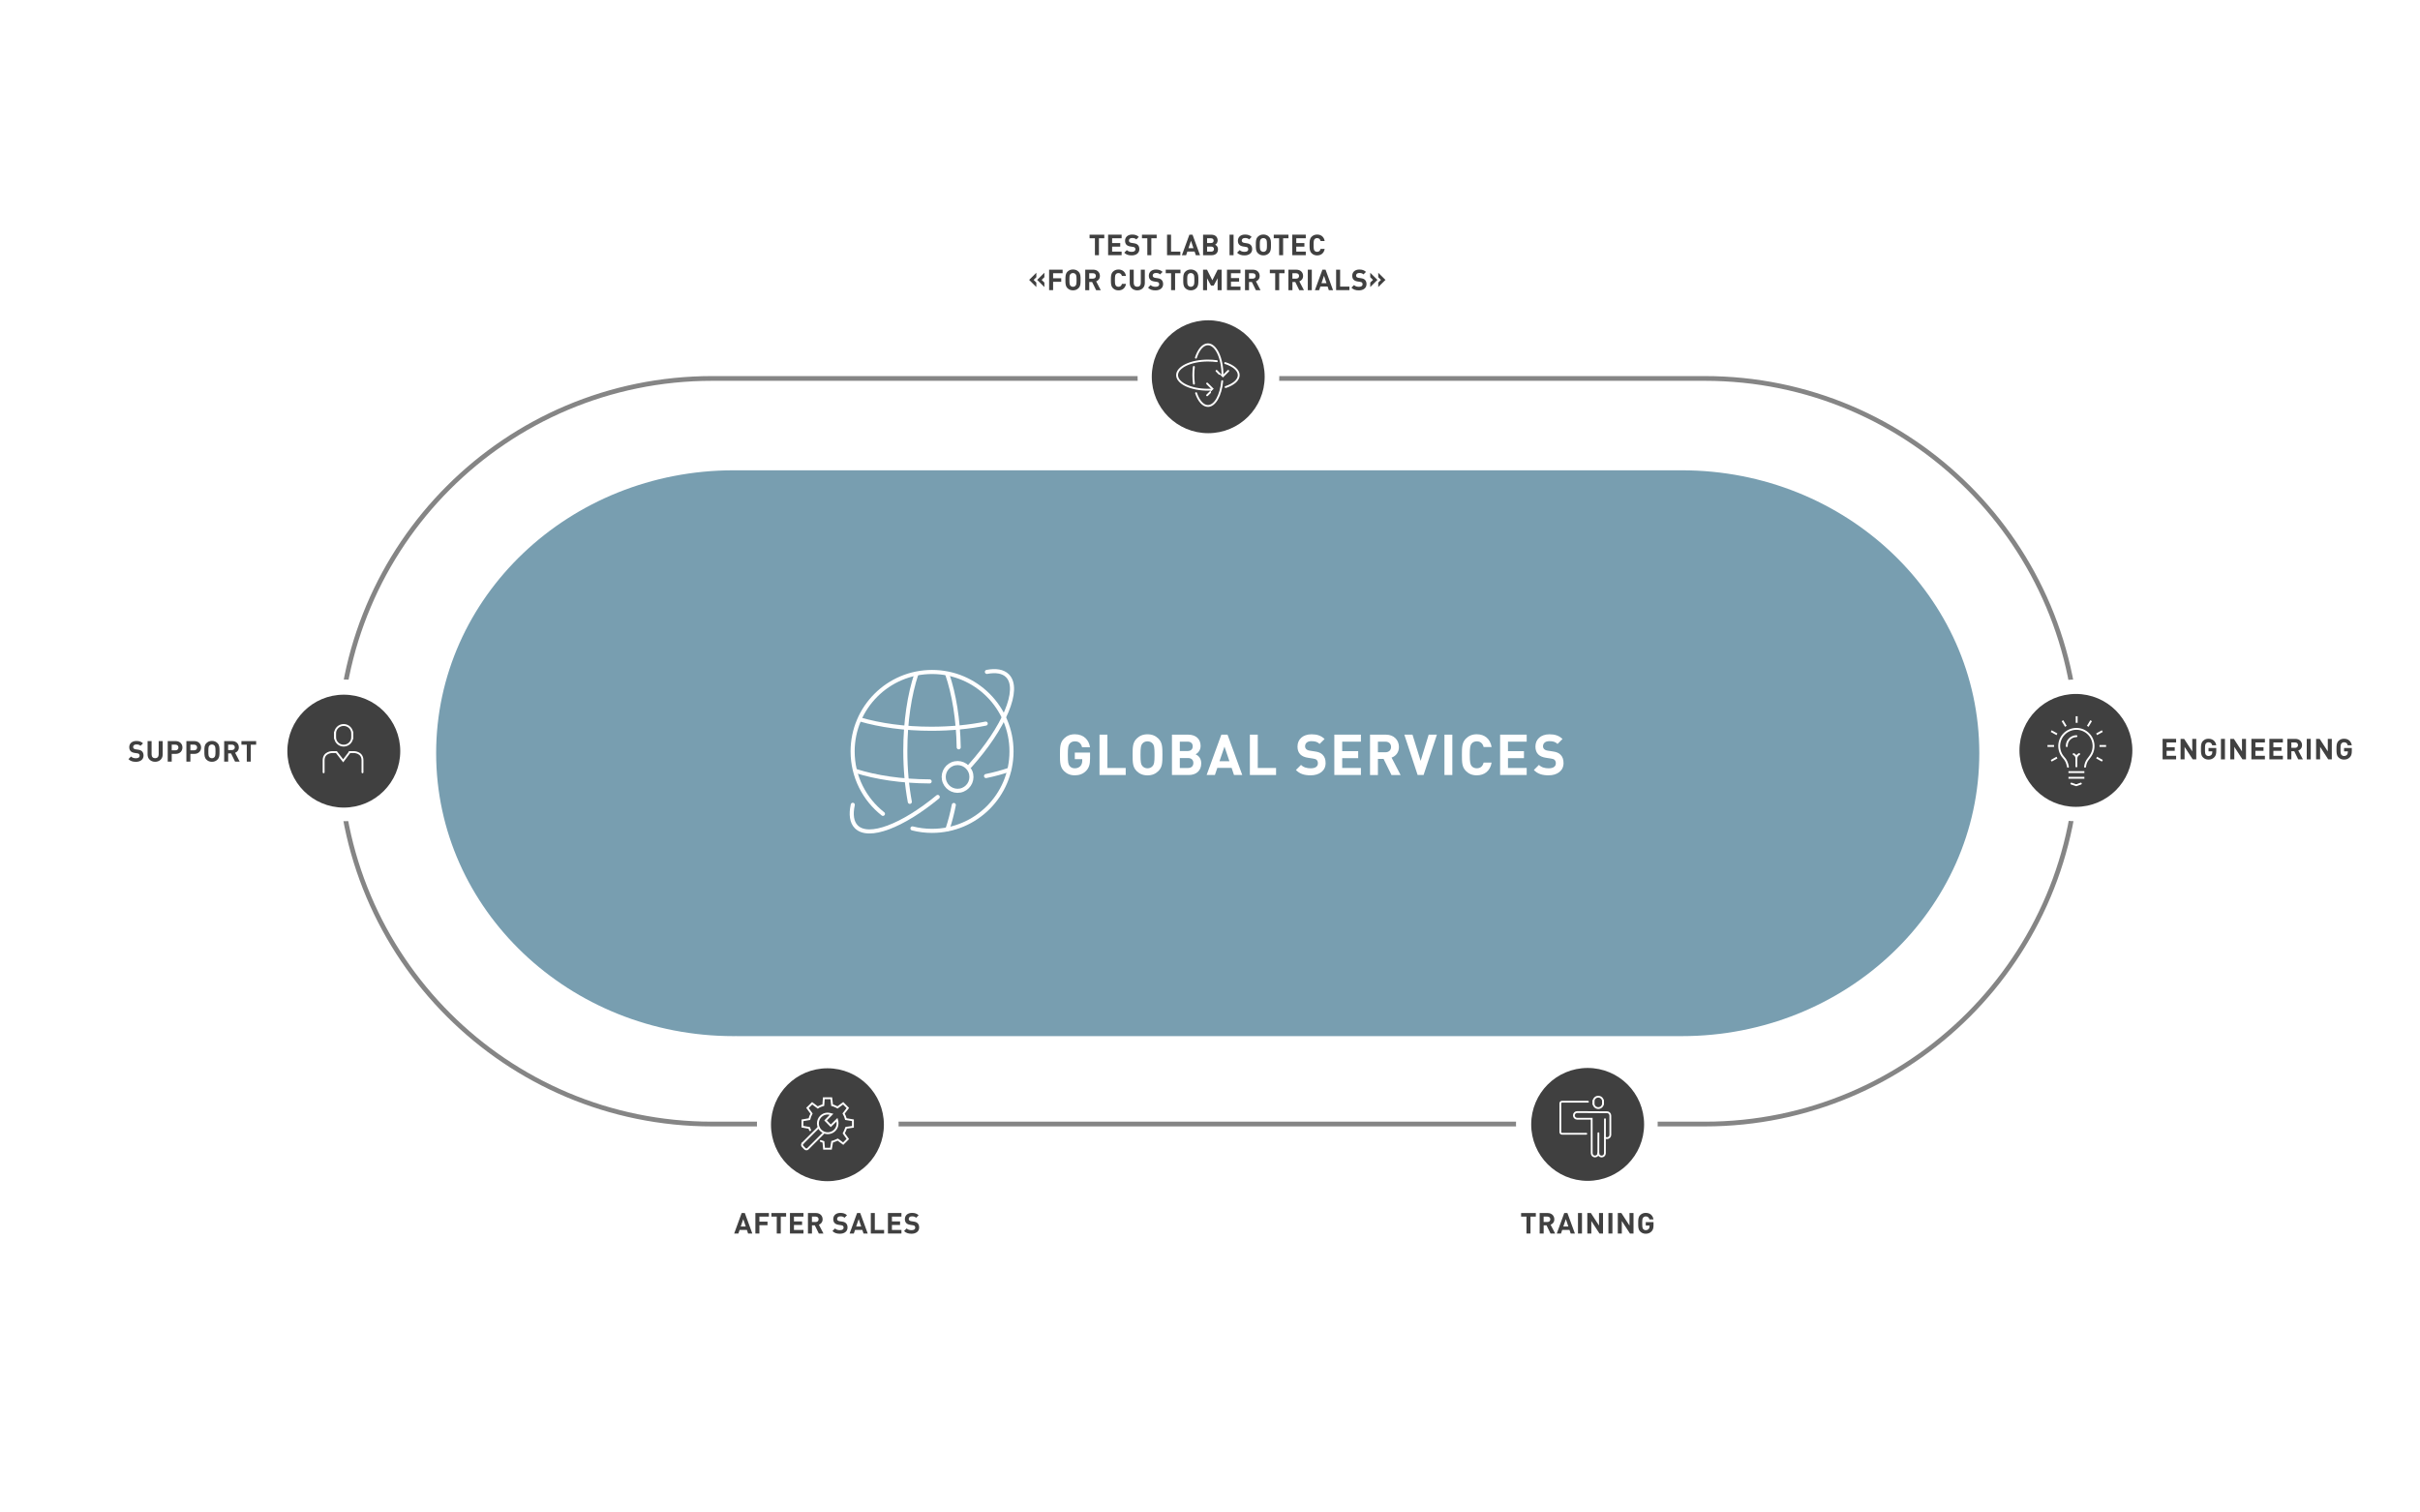 <svg width="128" height="80" preserveAspectRatio="xMinYMin meet" viewBox="129.6 0.0 1540.8 963.0" xmlns="http://www.w3.org/2000/svg" version="1.0" fill-rule="evenodd" xmlns:xlink="http://www.w3.org/1999/xlink"><rect x="129.6" y="0.0" width="1540.8" height="963.0" fill="#333333" stroke="none"/><title>...</title><desc>...</desc><g id="group" transform="scale(1,-1) translate(0,-963)" clip="0 0 1800 963"><g transform=""><g transform=" matrix(1,0,0,-1,0,963.78)"><rect x="-1.0" y="-0.28" width="1800.0" height="963.78" style="stroke: none; stroke-linecap: butt; stroke-width: 0.0; fill: rgb(100%,100%,100%); fill-rule: evenodd;"/><g transform=""><g transform=""><path d="M 1215.06 716.46 C 1346.15 716.46 1452.42 610.19 1452.42 479.1 C 1452.42 348.01 1346.15 241.74 1215.06 241.74 L 582.98 241.74 C 451.89 241.74 345.62 348.01 345.62 479.1 C 345.62 610.19 451.89 716.46 582.98 716.46 L 1215.06 716.46 Z " style="stroke: rgb(52%,52%,52%); stroke-linecap: round; stroke-width: 3.02; fill: none; fill-rule: evenodd;"/></g><g transform=""><path d="M 899 286.02 C 923.91 286.02 944.11 265.82 944.11 240.91 C 944.11 216 923.91 195.8 899 195.8 C 874.09 195.8 853.89 216 853.89 240.91 C 853.89 265.82 874.09 286.02 899 286.02 Z " style="stroke: none; stroke-linecap: butt; stroke-width: 0; fill: rgb(100%,100%,100%); fill-rule: evenodd;"/><path d="M 899 286.02 C 923.91 286.02 944.11 265.82 944.11 240.91 C 944.11 216 923.91 195.8 899 195.8 C 874.09 195.8 853.89 216 853.89 240.91 C 853.89 265.82 874.09 286.02 899 286.02 " style="stroke: none; stroke-linecap: butt; stroke-width: 0.0; fill: none; fill-rule: evenodd;"/></g><g transform=""><path d="M 1451.05 523.64 C 1475.96 523.64 1496.16 503.44 1496.16 478.53 C 1496.16 453.62 1475.97 433.42 1451.05 433.42 C 1426.13 433.42 1405.94 453.62 1405.94 478.53 C 1405.94 503.44 1426.13 523.64 1451.05 523.64 Z " style="stroke: none; stroke-linecap: butt; stroke-width: 0; fill: rgb(100%,100%,100%); fill-rule: evenodd;"/><path d="M 1451.05 523.64 C 1475.96 523.64 1496.16 503.44 1496.16 478.53 C 1496.16 453.62 1475.97 433.42 1451.05 433.42 C 1426.13 433.42 1405.94 453.62 1405.94 478.53 C 1405.94 503.44 1426.13 523.64 1451.05 523.64 " style="stroke: none; stroke-linecap: butt; stroke-width: 0.0; fill: none; fill-rule: evenodd;"/></g><g transform=""><path d="M 348.94 523.64 C 373.85 523.64 394.05 503.44 394.05 478.53 C 394.05 453.62 373.85 433.42 348.94 433.42 C 324.03 433.42 303.83 453.62 303.83 478.53 C 303.83 503.44 324.02 523.64 348.94 523.64 Z " style="stroke: none; stroke-linecap: butt; stroke-width: 0; fill: rgb(100%,100%,100%); fill-rule: evenodd;"/><path d="M 348.94 523.64 C 373.85 523.64 394.05 503.44 394.05 478.53 C 394.05 453.62 373.85 433.42 348.94 433.42 C 324.03 433.42 303.83 453.62 303.83 478.53 C 303.83 503.44 324.02 523.64 348.94 523.64 " style="stroke: none; stroke-linecap: butt; stroke-width: 0.0; fill: none; fill-rule: evenodd;"/></g><g transform=""><path d="M 656.64 761.57 C 681.55 761.57 701.75 741.37 701.75 716.46 C 701.75 691.55 681.55 671.35 656.64 671.35 C 631.73 671.35 611.53 691.55 611.53 716.46 C 611.53 741.37 631.73 761.57 656.64 761.57 Z " style="stroke: none; stroke-linecap: butt; stroke-width: 0; fill: rgb(100%,100%,100%); fill-rule: evenodd;"/><path d="M 656.64 761.57 C 681.55 761.57 701.75 741.37 701.75 716.46 C 701.75 691.55 681.55 671.35 656.64 671.35 C 631.73 671.35 611.53 691.55 611.53 716.46 C 611.53 741.37 631.73 761.57 656.64 761.57 " style="stroke: none; stroke-linecap: butt; stroke-width: 0.0; fill: none; fill-rule: evenodd;"/></g><g transform=""><path d="M 1139.94 761.57 C 1164.85 761.57 1185.05 741.37 1185.05 716.46 C 1185.05 691.55 1164.86 671.35 1139.94 671.35 C 1115.02 671.35 1094.83 691.55 1094.83 716.46 C 1094.83 741.37 1115.02 761.57 1139.94 761.57 Z " style="stroke: none; stroke-linecap: butt; stroke-width: 0; fill: rgb(100%,100%,100%); fill-rule: evenodd;"/><path d="M 1139.94 761.57 C 1164.85 761.57 1185.05 741.37 1185.05 716.46 C 1185.05 691.55 1164.86 671.35 1139.94 671.35 C 1115.02 671.35 1094.83 691.55 1094.83 716.46 C 1094.83 741.37 1115.02 761.57 1139.94 761.57 " style="stroke: none; stroke-linecap: butt; stroke-width: 0.0; fill: none; fill-rule: evenodd;"/></g><g transform=""><path d="M 1389.81 480.35 C 1389.81 380.87 1305.01 300.22 1200.4 300.22 C 1200.2 300.22 1200 300.22 1199.8 300.22 L 1199.8 300.22 C 1199.8 300.22 598.5 300.22 598.5 300.22 L 598.5 300.24 C 597.9 300.24 597.3 300.22 596.7 300.22 C 492.09 300.22 407.29 380.87 407.29 480.35 C 407.29 579.83 492.09 660.48 596.7 660.48 C 597.3 660.48 597.9 660.46 598.5 660.46 L 598.5 660.48 L 1199.8 660.48 C 1200 660.48 1200.2 660.48 1200.4 660.48 C 1305.01 660.48 1389.81 579.83 1389.81 480.35 Z " style="stroke: none; stroke-linecap: butt; stroke-width: 0; fill: rgb(47%,62%,69%); fill-rule: evenodd;"/><path d="M 1389.81 480.35 C 1389.81 380.87 1305.01 300.22 1200.4 300.22 C 1200.2 300.22 1200 300.22 1199.8 300.22 L 1199.8 300.22 C 1199.8 300.22 598.5 300.22 598.5 300.22 L 598.5 300.24 C 597.9 300.24 597.3 300.22 596.7 300.22 C 492.09 300.22 407.29 380.87 407.29 480.35 C 407.29 579.83 492.09 660.48 596.7 660.48 C 597.3 660.48 597.9 660.46 598.5 660.46 L 598.5 660.48 L 1199.8 660.48 C 1200 660.48 1200.2 660.48 1200.4 660.48 C 1305.01 660.48 1389.81 579.83 1389.81 480.35 " style="stroke: none; stroke-linecap: butt; stroke-width: 0.0; fill: none; fill-rule: evenodd;"/></g><g transform=""><path d="M 348.5 514.97 C 368.35 514.97 384.44 498.88 384.44 479.03 C 384.44 459.18 368.35 443.09 348.5 443.09 C 328.65 443.09 312.56 459.18 312.56 479.03 C 312.56 498.88 328.65 514.97 348.5 514.97 Z " style="stroke: none; stroke-linecap: butt; stroke-width: 0; fill: rgb(25%,25%,25%); fill-rule: evenodd;"/><path d="M 348.5 514.97 C 368.35 514.97 384.44 498.88 384.44 479.03 C 384.44 459.18 368.35 443.09 348.5 443.09 C 328.65 443.09 312.56 459.18 312.56 479.03 C 312.56 498.88 328.65 514.97 348.5 514.97 " style="stroke: none; stroke-linecap: butt; stroke-width: 0.0; fill: none; fill-rule: evenodd;"/></g><g transform=""><path d="M 656.43 752.84 C 676.28 752.84 692.37 736.75 692.37 716.9 C 692.37 697.05 676.28 680.96 656.43 680.96 C 636.58 680.96 620.49 697.05 620.49 716.9 C 620.49 736.75 636.58 752.84 656.43 752.84 Z " style="stroke: none; stroke-linecap: butt; stroke-width: 0; fill: rgb(25%,25%,25%); fill-rule: evenodd;"/><path d="M 656.43 752.84 C 676.28 752.84 692.37 736.75 692.37 716.9 C 692.37 697.05 676.28 680.96 656.43 680.96 C 636.58 680.96 620.49 697.05 620.49 716.9 C 620.49 736.75 636.58 752.84 656.43 752.84 " style="stroke: none; stroke-linecap: butt; stroke-width: 0.0; fill: none; fill-rule: evenodd;"/></g></g><g transform=""><g transform=""><path d="M 1107.46 775.39 L 1104.05 775.39 L 1104.05 786.17 L 1101.5 786.17 L 1101.5 775.39 L 1098.09 775.39 L 1098.09 773.12 L 1107.46 773.12 L 1107.46 775.39 Z " style="stroke: none; stroke-linecap: butt; stroke-width: 0.0; fill: rgb(25%,25%,25%); fill-rule: evenodd;"/></g><g transform=""><path d="M 1114.99 773.12 C 1117.67 773.12 1119.23 774.94 1119.23 777.12 C 1119.23 778.95 1118.11 780.11 1116.85 780.55 L 1119.77 786.18 L 1116.82 786.18 L 1114.27 780.97 L 1112.44 780.97 L 1112.44 786.18 L 1109.89 786.18 L 1109.89 773.12 L 1115.01 773.12 Z M 1112.42 775.39 L 1112.42 778.82 L 1114.84 778.82 C 1115.96 778.82 1116.67 778.12 1116.67 777.1 C 1116.67 776.08 1115.95 775.39 1114.84 775.39 L 1112.42 775.39 Z " style="stroke: none; stroke-linecap: butt; stroke-width: 0.0; fill: rgb(25%,25%,25%); fill-rule: evenodd;"/></g><g transform=""><path d="M 1132.33 786.17 L 1129.65 786.17 L 1128.88 783.86 L 1124.26 783.86 L 1123.47 786.17 L 1120.79 786.17 L 1125.56 773.11 L 1127.56 773.11 L 1132.33 786.17 Z M 1124.96 781.71 L 1128.17 781.71 L 1126.57 776.98 L 1124.96 781.71 Z " style="stroke: none; stroke-linecap: butt; stroke-width: 0.0; fill: rgb(25%,25%,25%); fill-rule: evenodd;"/></g><g transform=""><path d="M 1136.84 786.17 L 1134.29 786.17 L 1134.29 773.11 L 1136.84 773.11 L 1136.84 786.17 Z " style="stroke: none; stroke-linecap: butt; stroke-width: 0.0; fill: rgb(25%,25%,25%); fill-rule: evenodd;"/></g><g transform=""><path d="M 1150.24 786.17 L 1147.98 786.17 L 1142.79 778.19 L 1142.79 786.17 L 1140.24 786.17 L 1140.24 773.11 L 1142.51 773.11 L 1147.68 781.09 L 1147.68 773.11 L 1150.23 773.11 L 1150.23 786.17 Z " style="stroke: none; stroke-linecap: butt; stroke-width: 0.0; fill: rgb(25%,25%,25%); fill-rule: evenodd;"/></g><g transform=""><path d="M 1156.22 786.17 L 1153.67 786.17 L 1153.67 773.11 L 1156.22 773.11 L 1156.22 786.17 Z " style="stroke: none; stroke-linecap: butt; stroke-width: 0.0; fill: rgb(25%,25%,25%); fill-rule: evenodd;"/></g><g transform=""><path d="M 1169.65 786.17 L 1167.39 786.17 L 1162.2 778.19 L 1162.2 786.17 L 1159.65 786.17 L 1159.65 773.11 L 1161.92 773.11 L 1167.09 781.09 L 1167.09 773.11 L 1169.64 773.11 L 1169.64 786.17 Z " style="stroke: none; stroke-linecap: butt; stroke-width: 0.0; fill: rgb(25%,25%,25%); fill-rule: evenodd;"/></g><g transform=""><path d="M 1182.36 777.19 L 1179.79 777.19 C 1179.5 775.94 1178.74 775.28 1177.44 775.28 C 1176.74 775.28 1176.19 775.56 1175.83 775.98 C 1175.33 776.53 1175.19 777.15 1175.19 779.65 C 1175.19 782.15 1175.34 782.79 1175.83 783.34 C 1176.2 783.76 1176.75 784.02 1177.44 784.02 C 1178.23 784.02 1178.85 783.74 1179.26 783.29 C 1179.68 782.81 1179.85 782.23 1179.85 781.55 L 1179.85 781.07 L 1177.45 781.07 L 1177.45 778.92 L 1182.38 778.92 L 1182.38 780.83 C 1182.38 782.72 1182.05 783.84 1181.13 784.81 C 1180.08 785.89 1178.84 786.3 1177.44 786.3 C 1175.95 786.3 1174.85 785.8 1173.95 784.92 C 1172.65 783.62 1172.63 782.15 1172.63 779.66 C 1172.63 777.17 1172.65 775.7 1173.95 774.4 C 1174.85 773.52 1175.95 773.02 1177.44 773.02 C 1180.48 773.02 1182.02 775 1182.36 777.2 Z " style="stroke: none; stroke-linecap: butt; stroke-width: 0.0; fill: rgb(25%,25%,25%); fill-rule: evenodd;"/></g></g><g transform=""><g transform=""><path d="M 608.59 786.17 L 605.91 786.17 L 605.14 783.86 L 600.52 783.86 L 599.73 786.17 L 597.05 786.17 L 601.82 773.11 L 603.82 773.11 L 608.59 786.17 Z M 601.22 781.71 L 604.43 781.71 L 602.83 776.98 L 601.22 781.71 Z " style="stroke: none; stroke-linecap: butt; stroke-width: 0.0; fill: rgb(25%,25%,25%); fill-rule: evenodd;"/></g><g transform=""><path d="M 619.15 775.39 L 613.1 775.39 L 613.1 778.6 L 618.27 778.6 L 618.27 780.87 L 613.1 780.87 L 613.1 786.17 L 610.55 786.17 L 610.55 773.11 L 619.15 773.11 L 619.15 775.38 Z " style="stroke: none; stroke-linecap: butt; stroke-width: 0.0; fill: rgb(25%,25%,25%); fill-rule: evenodd;"/></g><g transform=""><path d="M 630.12 775.39 L 626.71 775.39 L 626.71 786.17 L 624.16 786.17 L 624.16 775.39 L 620.75 775.39 L 620.75 773.12 L 630.12 773.12 L 630.12 775.39 Z " style="stroke: none; stroke-linecap: butt; stroke-width: 0.0; fill: rgb(25%,25%,25%); fill-rule: evenodd;"/></g><g transform=""><path d="M 641.16 775.39 L 635.11 775.39 L 635.11 778.45 L 640.28 778.45 L 640.28 780.72 L 635.11 780.72 L 635.11 783.89 L 641.16 783.89 L 641.16 786.16 L 632.56 786.16 L 632.56 773.1 L 641.16 773.1 L 641.16 775.37 Z " style="stroke: none; stroke-linecap: butt; stroke-width: 0.0; fill: rgb(25%,25%,25%); fill-rule: evenodd;"/></g><g transform=""><path d="M 649.12 773.12 C 651.8 773.12 653.36 774.94 653.36 777.12 C 653.36 778.95 652.24 780.11 650.98 780.55 L 653.9 786.18 L 650.95 786.18 L 648.4 780.97 L 646.57 780.97 L 646.57 786.18 L 644.02 786.18 L 644.02 773.12 L 649.14 773.12 Z M 646.55 775.39 L 646.55 778.82 L 648.97 778.82 C 650.09 778.82 650.8 778.12 650.8 777.1 C 650.8 776.08 650.08 775.39 648.97 775.39 L 646.55 775.39 Z " style="stroke: none; stroke-linecap: butt; stroke-width: 0.0; fill: rgb(25%,25%,25%); fill-rule: evenodd;"/></g><g transform=""><path d="M 668.89 774.53 L 667.28 776.13 C 666.58 775.43 665.79 775.23 664.6 775.23 C 663.24 775.23 662.58 775.98 662.58 776.88 C 662.58 777.23 662.69 777.56 662.97 777.82 C 663.23 778.06 663.61 778.24 664.16 778.32 L 665.72 778.56 C 666.91 778.73 667.65 779.04 668.21 779.59 C 668.91 780.25 669.22 781.17 669.22 782.34 C 669.22 784.87 667.13 786.3 664.38 786.3 C 662.4 786.3 660.9 785.88 659.61 784.58 L 661.26 782.93 C 662.09 783.76 663.2 784.03 664.4 784.03 C 665.92 784.03 666.73 783.44 666.73 782.4 C 666.73 781.96 666.6 781.59 666.33 781.32 C 666.07 781.08 665.78 780.97 665.16 780.88 L 663.6 780.64 C 662.5 780.47 661.66 780.13 661.07 779.56 C 660.45 778.96 660.13 778.09 660.13 776.99 C 660.13 774.66 661.85 773.03 664.68 773.03 C 666.48 773.03 667.78 773.47 668.9 774.55 Z " style="stroke: none; stroke-linecap: butt; stroke-width: 0.0; fill: rgb(25%,25%,25%); fill-rule: evenodd;"/></g><g transform=""><path d="M 682.08 786.17 L 679.4 786.17 L 678.63 783.86 L 674.01 783.86 L 673.22 786.17 L 670.54 786.17 L 675.31 773.11 L 677.31 773.11 L 682.08 786.17 Z M 674.71 781.71 L 677.92 781.71 L 676.32 776.98 L 674.71 781.71 Z " style="stroke: none; stroke-linecap: butt; stroke-width: 0.0; fill: rgb(25%,25%,25%); fill-rule: evenodd;"/></g><g transform=""><path d="M 686.59 783.9 L 692.51 783.9 L 692.51 786.17 L 684.04 786.17 L 684.04 773.11 L 686.59 773.11 L 686.59 783.89 Z " style="stroke: none; stroke-linecap: butt; stroke-width: 0.0; fill: rgb(25%,25%,25%); fill-rule: evenodd;"/></g><g transform=""><path d="M 703.54 775.39 L 697.49 775.39 L 697.49 778.45 L 702.66 778.45 L 702.66 780.72 L 697.49 780.72 L 697.49 783.89 L 703.54 783.89 L 703.54 786.16 L 694.94 786.16 L 694.94 773.1 L 703.54 773.1 L 703.54 775.37 Z " style="stroke: none; stroke-linecap: butt; stroke-width: 0.0; fill: rgb(25%,25%,25%); fill-rule: evenodd;"/></g><g transform=""><path d="M 714.49 774.53 L 712.88 776.13 C 712.18 775.43 711.39 775.23 710.2 775.23 C 708.84 775.23 708.18 775.98 708.18 776.88 C 708.18 777.23 708.29 777.56 708.57 777.82 C 708.83 778.06 709.21 778.24 709.76 778.32 L 711.32 778.56 C 712.51 778.73 713.25 779.04 713.81 779.59 C 714.51 780.25 714.82 781.17 714.82 782.34 C 714.82 784.87 712.73 786.3 709.98 786.3 C 708 786.3 706.5 785.88 705.21 784.58 L 706.86 782.93 C 707.69 783.76 708.8 784.03 710 784.03 C 711.52 784.03 712.33 783.44 712.33 782.4 C 712.33 781.96 712.2 781.59 711.93 781.32 C 711.67 781.08 711.38 780.97 710.76 780.88 L 709.2 780.64 C 708.1 780.47 707.26 780.13 706.67 779.56 C 706.05 778.96 705.73 778.09 705.73 776.99 C 705.73 774.66 707.45 773.03 710.28 773.03 C 712.08 773.03 713.38 773.47 714.5 774.55 Z " style="stroke: none; stroke-linecap: butt; stroke-width: 0.0; fill: rgb(25%,25%,25%); fill-rule: evenodd;"/></g></g><g transform=""><g transform=""><path d="M 823.59 476.54 L 818.54 476.54 C 817.96 474.09 816.48 472.79 813.92 472.79 C 812.55 472.79 811.47 473.33 810.74 474.16 C 809.77 475.24 809.48 476.47 809.48 481.38 C 809.48 486.29 809.77 487.55 810.74 488.63 C 811.46 489.46 812.54 489.96 813.92 489.96 C 815.47 489.96 816.7 489.42 817.49 488.52 C 818.32 487.58 818.65 486.43 818.65 485.09 L 818.65 484.15 L 813.92 484.15 L 813.92 479.93 L 823.63 479.93 L 823.63 483.68 C 823.63 487.4 822.98 489.6 821.18 491.51 C 819.12 493.64 816.67 494.43 813.93 494.43 C 811.01 494.43 808.84 493.46 807.07 491.72 C 804.51 489.16 804.47 486.27 804.47 481.36 C 804.47 476.45 804.51 473.57 807.07 471 C 808.84 469.27 811 468.29 813.93 468.29 C 819.92 468.29 822.95 472.19 823.6 476.52 Z " style="stroke: none; stroke-linecap: butt; stroke-width: 0.0; fill: rgb(100%,100%,100%); fill-rule: evenodd;"/></g><g transform=""><path d="M 834.67 489.75 L 846.33 489.75 L 846.33 494.22 L 829.66 494.22 L 829.66 468.53 L 834.68 468.53 L 834.68 489.75 Z " style="stroke: none; stroke-linecap: butt; stroke-width: 0.0; fill: rgb(100%,100%,100%); fill-rule: evenodd;"/></g><g transform=""><path d="M 867.11 471.02 C 869.67 473.55 869.71 476.47 869.71 481.38 C 869.71 486.29 869.67 489.21 867.11 491.74 C 865.34 493.47 863.18 494.45 860.22 494.45 C 857.26 494.45 855.1 493.48 853.33 491.74 C 850.77 489.18 850.73 486.29 850.73 481.38 C 850.73 476.47 850.77 473.59 853.33 471.02 C 855.1 469.29 857.26 468.31 860.22 468.31 C 863.18 468.31 865.34 469.28 867.11 471.02 Z M 857.01 474.16 C 856.04 475.24 855.75 476.47 855.75 481.38 C 855.75 486.29 856.04 487.48 857.01 488.56 C 857.73 489.39 858.85 489.97 860.22 489.97 C 861.59 489.97 862.71 489.39 863.43 488.56 C 864.4 487.48 864.69 486.29 864.69 481.38 C 864.69 476.47 864.4 475.25 863.43 474.16 C 862.71 473.33 861.59 472.79 860.22 472.79 C 858.85 472.79 857.73 473.33 857.01 474.16 Z " style="stroke: none; stroke-linecap: butt; stroke-width: 0.0; fill: rgb(100%,100%,100%); fill-rule: evenodd;"/></g><g transform=""><path d="M 886.05 468.53 C 891.1 468.53 894.02 471.38 894.02 475.75 C 894.02 478.6 892.14 480.41 890.85 481.05 C 892.44 481.77 894.42 483.4 894.42 486.82 C 894.42 491.62 891.1 494.22 886.52 494.22 L 875.77 494.22 L 875.77 468.53 L 886.06 468.53 Z M 880.78 473 L 880.78 478.95 L 885.72 478.95 C 887.85 478.95 889 477.76 889 475.95 C 889 474.14 887.84 472.99 885.72 472.99 L 880.78 472.99 Z M 880.78 483.43 L 880.78 489.75 L 886.05 489.75 C 888.29 489.75 889.41 488.38 889.41 486.57 C 889.41 484.76 888.29 483.43 886.05 483.43 L 880.78 483.43 Z " style="stroke: none; stroke-linecap: butt; stroke-width: 0.0; fill: rgb(100%,100%,100%); fill-rule: evenodd;"/></g><g transform=""><path d="M 920.55 494.22 L 915.28 494.22 L 913.76 489.67 L 904.67 489.67 L 903.12 494.22 L 897.85 494.22 L 907.23 468.53 L 911.16 468.53 L 920.54 494.22 Z M 906.04 485.45 L 912.36 485.45 L 909.22 476.14 L 906.04 485.45 Z " style="stroke: none; stroke-linecap: butt; stroke-width: 0.0; fill: rgb(100%,100%,100%); fill-rule: evenodd;"/></g><g transform=""><path d="M 930.4 489.75 L 942.06 489.75 L 942.06 494.22 L 925.39 494.22 L 925.39 468.53 L 930.41 468.53 L 930.41 489.75 Z " style="stroke: none; stroke-linecap: butt; stroke-width: 0.0; fill: rgb(100%,100%,100%); fill-rule: evenodd;"/></g><g transform=""><path d="M 972.95 471.31 L 969.78 474.45 C 968.41 473.08 966.86 472.68 964.51 472.68 C 961.84 472.68 960.54 474.16 960.54 475.93 C 960.54 476.62 960.76 477.26 961.3 477.77 C 961.8 478.24 962.56 478.6 963.64 478.74 L 966.71 479.21 C 969.05 479.53 970.5 480.15 971.62 481.23 C 972.99 482.53 973.61 484.33 973.61 486.64 C 973.61 491.62 969.5 494.43 964.08 494.43 C 960.18 494.43 957.22 493.6 954.7 491.04 L 957.95 487.79 C 959.57 489.41 961.78 489.96 964.12 489.96 C 967.12 489.96 968.7 488.8 968.7 486.75 C 968.7 485.88 968.45 485.16 967.91 484.62 C 967.41 484.15 966.83 483.93 965.6 483.75 L 962.53 483.28 C 960.36 482.96 958.7 482.27 957.55 481.15 C 956.32 479.96 955.71 478.26 955.71 476.1 C 955.71 471.52 959.1 468.31 964.66 468.31 C 968.2 468.31 970.76 469.18 972.96 471.31 Z " style="stroke: none; stroke-linecap: butt; stroke-width: 0.0; fill: rgb(100%,100%,100%); fill-rule: evenodd;"/></g><g transform=""><path d="M 996.08 473 L 984.17 473 L 984.17 479.03 L 994.35 479.03 L 994.35 483.5 L 984.17 483.5 L 984.17 489.74 L 996.08 489.74 L 996.08 494.21 L 979.16 494.21 L 979.16 468.52 L 996.08 468.52 L 996.08 472.99 Z " style="stroke: none; stroke-linecap: butt; stroke-width: 0.0; fill: rgb(100%,100%,100%); fill-rule: evenodd;"/></g><g transform=""><path d="M 1011.96 468.53 C 1017.23 468.53 1020.3 472.1 1020.3 476.4 C 1020.3 480.01 1018.1 482.28 1015.61 483.15 L 1021.35 494.23 L 1015.54 494.23 L 1010.52 483.98 L 1006.91 483.98 L 1006.91 494.23 L 1001.89 494.23 L 1001.89 468.54 L 1011.96 468.54 Z M 1006.91 473 L 1006.91 479.75 L 1011.67 479.75 C 1013.87 479.75 1015.28 478.38 1015.28 476.36 C 1015.28 474.34 1013.87 473 1011.67 473 L 1006.91 473 Z " style="stroke: none; stroke-linecap: butt; stroke-width: 0.0; fill: rgb(100%,100%,100%); fill-rule: evenodd;"/></g><g transform=""><path d="M 1035.99 494.22 L 1032.2 494.22 L 1023.72 468.53 L 1028.92 468.53 L 1034.12 485.24 L 1039.24 468.53 L 1044.47 468.53 L 1035.99 494.22 Z " style="stroke: none; stroke-linecap: butt; stroke-width: 0.0; fill: rgb(100%,100%,100%); fill-rule: evenodd;"/></g><g transform=""><path d="M 1054.29 494.22 L 1049.27 494.22 L 1049.27 468.53 L 1054.29 468.53 L 1054.29 494.22 Z " style="stroke: none; stroke-linecap: butt; stroke-width: 0.0; fill: rgb(100%,100%,100%); fill-rule: evenodd;"/></g><g transform=""><path d="M 1079.3 476.43 L 1074.21 476.43 C 1073.71 474.34 1072.37 472.79 1069.88 472.79 C 1068.51 472.79 1067.39 473.29 1066.67 474.12 C 1065.73 475.2 1065.41 476.47 1065.41 481.37 C 1065.41 486.27 1065.73 487.54 1066.67 488.62 C 1067.39 489.45 1068.51 489.95 1069.88 489.95 C 1072.37 489.95 1073.71 488.4 1074.21 486.31 L 1079.3 486.31 C 1078.4 491.69 1074.68 494.43 1069.88 494.43 C 1066.92 494.43 1064.76 493.46 1062.99 491.72 C 1060.43 489.16 1060.39 486.27 1060.39 481.36 C 1060.39 476.45 1060.43 473.57 1062.99 471 C 1064.76 469.27 1066.92 468.29 1069.88 468.29 C 1074.68 468.29 1078.4 471.03 1079.3 476.41 Z " style="stroke: none; stroke-linecap: butt; stroke-width: 0.0; fill: rgb(100%,100%,100%); fill-rule: evenodd;"/></g><g transform=""><path d="M 1101.63 473 L 1089.72 473 L 1089.72 479.03 L 1099.9 479.03 L 1099.9 483.5 L 1089.72 483.5 L 1089.72 489.74 L 1101.63 489.74 L 1101.63 494.21 L 1084.71 494.21 L 1084.71 468.52 L 1101.63 468.52 L 1101.63 472.99 Z " style="stroke: none; stroke-linecap: butt; stroke-width: 0.0; fill: rgb(100%,100%,100%); fill-rule: evenodd;"/></g><g transform=""><path d="M 1124.44 471.31 L 1121.27 474.45 C 1119.9 473.08 1118.35 472.68 1116 472.68 C 1113.33 472.68 1112.03 474.16 1112.03 475.93 C 1112.03 476.62 1112.25 477.26 1112.79 477.77 C 1113.29 478.24 1114.05 478.6 1115.13 478.74 L 1118.2 479.21 C 1120.54 479.53 1121.99 480.15 1123.11 481.23 C 1124.48 482.53 1125.1 484.33 1125.1 486.64 C 1125.1 491.62 1120.99 494.43 1115.57 494.43 C 1111.67 494.43 1108.71 493.6 1106.19 491.04 L 1109.44 487.79 C 1111.06 489.41 1113.27 489.96 1115.61 489.96 C 1118.61 489.96 1120.19 488.8 1120.19 486.75 C 1120.19 485.88 1119.94 485.16 1119.4 484.62 C 1118.9 484.15 1118.32 483.93 1117.09 483.75 L 1114.02 483.28 C 1111.85 482.96 1110.19 482.27 1109.04 481.15 C 1107.81 479.96 1107.2 478.26 1107.2 476.1 C 1107.2 471.52 1110.59 468.31 1116.15 468.31 C 1119.69 468.31 1122.25 469.18 1124.45 471.31 Z " style="stroke: none; stroke-linecap: butt; stroke-width: 0.0; fill: rgb(100%,100%,100%); fill-rule: evenodd;"/></g></g><g transform=""><g transform=""><path d="M 1140.45 752.63 C 1160.3 752.63 1176.39 736.54 1176.39 716.69 C 1176.39 696.84 1160.3 680.75 1140.45 680.75 C 1120.6 680.75 1104.51 696.84 1104.51 716.69 C 1104.51 736.54 1120.6 752.63 1140.45 752.63 Z " style="stroke: none; stroke-linecap: butt; stroke-width: 0; fill: rgb(25%,25%,25%); fill-rule: evenodd;"/><path d="M 1140.45 752.63 C 1160.3 752.63 1176.39 736.54 1176.39 716.69 C 1176.39 696.84 1160.3 680.75 1140.45 680.75 C 1120.6 680.75 1104.51 696.84 1104.51 716.69 C 1104.51 736.54 1120.6 752.63 1140.45 752.63 " style="stroke: none; stroke-linecap: butt; stroke-width: 0.0; fill: none; fill-rule: evenodd;"/></g></g><g transform=""><g transform=""><path d="M 658.56 717.58 L 655.24 714.18 L 659.07 710.24 C 659.07 710.24 657.46 709.79 656.61 709.79 C 653.15 709.79 650.35 712.59 650.35 716.05 C 650.35 719.51 653.15 722.31 656.61 722.31 C 660.07 722.31 662.87 719.51 662.87 716.05 C 662.87 715.33 662.78 714.32 662.56 713.67 L 658.56 717.58 Z " style="stroke: rgb(100%,100%,100%); stroke-linecap: round; stroke-width: 1.2; fill: none; fill-rule: evenodd;"/></g><g transform=""><path d="M 640.75 728.64 C 640.75 728.64 640.7 728.68 640.68 728.7 " style="stroke: rgb(100%,100%,100%); stroke-linecap: round; stroke-width: 1.2; fill: none; fill-rule: evenodd;"/></g><g transform=""><path d="M 654.08 722.11 C 654.08 722.11 644.09 732.12 644.06 732.14 C 643.81 732.41 643.45 732.59 643.04 732.59 C 642.63 732.59 642.27 732.41 642.01 732.13 C 642.01 732.13 640.93 730.97 640.68 730.75 C 640.4 730.5 640.22 730.13 640.22 729.72 C 640.22 729.31 640.39 728.96 640.67 728.7 C 640.69 728.68 650.7 718.68 650.7 718.68 " style="stroke: rgb(100%,100%,100%); stroke-linecap: round; stroke-width: 1.2; fill: none; fill-rule: evenodd;"/></g><g transform=""><path d="M 645.38 720.33 L 644.81 718.91 L 640.5 718.14 L 640.53 714.09 L 644.95 713.33 L 645.46 711.6 L 646.31 709.81 L 643.7 706.21 L 646.7 703.26 L 650.27 705.92 C 651.26 705.13 653.81 704.42 653.81 704.42 L 654.12 700.05 L 658.88 700.05 L 659.39 704.44 C 659.39 704.44 659.96 704.55 661.04 705.01 C 662.12 705.46 662.83 705.89 662.83 705.89 L 666.43 703.25 L 669.41 706.25 L 666.72 709.76 C 666.72 709.76 667.5 711.22 667.6 711.55 C 667.7 711.88 668.17 713.31 668.17 713.31 L 672.65 714.05 L 672.65 718.22 L 668.37 718.84 C 668.37 718.84 668.11 719.58 667.61 720.71 C 667.1 721.84 666.82 722.38 666.82 722.38 L 669.4 725.98 L 666.45 728.93 L 663.02 726.38 C 663.02 726.38 662.17 726.66 661.38 727.06 C 660.59 727.46 659.42 727.74 659.42 727.74 L 658.68 732.16 L 654.26 732.16 L 653.89 727.85 L 652.19 727.25 " style="stroke: rgb(100%,100%,100%); stroke-linecap: round; stroke-width: 1.2; fill: none; fill-rule: evenodd;"/></g><g transform=""><path d="M 1451.32 514.5 C 1471.17 514.5 1487.26 498.41 1487.26 478.56 C 1487.26 458.71 1471.17 442.62 1451.32 442.62 C 1431.47 442.62 1415.38 458.71 1415.38 478.56 C 1415.38 498.41 1431.47 514.5 1451.32 514.5 Z " style="stroke: none; stroke-linecap: butt; stroke-width: 0; fill: rgb(25%,25%,25%); fill-rule: evenodd;"/><path d="M 1451.32 514.5 C 1471.17 514.5 1487.26 498.41 1487.26 478.56 C 1487.26 458.71 1471.17 442.62 1451.32 442.62 C 1431.47 442.62 1415.38 458.71 1415.38 478.56 C 1415.38 498.41 1431.47 514.5 1451.32 514.5 " style="stroke: none; stroke-linecap: butt; stroke-width: 0.0; fill: none; fill-rule: evenodd;"/></g></g><g transform=""><g transform=""><path d="M 1515.12 473.5 L 1509.07 473.5 L 1509.07 476.56 L 1514.24 476.56 L 1514.24 478.83 L 1509.07 478.83 L 1509.07 482 L 1515.12 482 L 1515.12 484.27 L 1506.52 484.27 L 1506.52 471.21 L 1515.12 471.21 L 1515.12 473.48 Z " style="stroke: none; stroke-linecap: butt; stroke-width: 0.0; fill: rgb(25%,25%,25%); fill-rule: evenodd;"/></g><g transform=""><path d="M 1527.96 484.28 L 1525.7 484.28 L 1520.51 476.3 L 1520.51 484.28 L 1517.96 484.28 L 1517.96 471.22 L 1520.23 471.22 L 1525.4 479.2 L 1525.4 471.22 L 1527.95 471.22 L 1527.95 484.28 Z " style="stroke: none; stroke-linecap: butt; stroke-width: 0.0; fill: rgb(25%,25%,25%); fill-rule: evenodd;"/></g><g transform=""><path d="M 1540.67 475.3 L 1538.1 475.3 C 1537.81 474.05 1537.05 473.39 1535.75 473.39 C 1535.05 473.39 1534.5 473.66 1534.14 474.09 C 1533.64 474.64 1533.5 475.26 1533.5 477.76 C 1533.5 480.26 1533.65 480.9 1534.14 481.45 C 1534.51 481.87 1535.06 482.13 1535.75 482.13 C 1536.54 482.13 1537.16 481.85 1537.57 481.4 C 1537.99 480.92 1538.16 480.34 1538.16 479.66 L 1538.16 479.18 L 1535.76 479.18 L 1535.76 477.03 L 1540.69 477.03 L 1540.69 478.94 C 1540.69 480.83 1540.36 481.95 1539.44 482.92 C 1538.39 484 1537.15 484.41 1535.75 484.41 C 1534.26 484.41 1533.16 483.91 1532.26 483.03 C 1530.96 481.73 1530.94 480.26 1530.94 477.77 C 1530.94 475.28 1530.96 473.81 1532.26 472.51 C 1533.16 471.63 1534.26 471.13 1535.75 471.13 C 1538.79 471.13 1540.33 473.11 1540.67 475.31 Z " style="stroke: none; stroke-linecap: butt; stroke-width: 0.0; fill: rgb(25%,25%,25%); fill-rule: evenodd;"/></g><g transform=""><path d="M 1546.21 484.28 L 1543.66 484.28 L 1543.66 471.22 L 1546.21 471.22 L 1546.21 484.28 Z " style="stroke: none; stroke-linecap: butt; stroke-width: 0.0; fill: rgb(25%,25%,25%); fill-rule: evenodd;"/></g><g transform=""><path d="M 1559.62 484.28 L 1557.36 484.28 L 1552.17 476.3 L 1552.17 484.28 L 1549.62 484.28 L 1549.62 471.22 L 1551.89 471.22 L 1557.06 479.2 L 1557.06 471.22 L 1559.61 471.22 L 1559.61 484.28 Z " style="stroke: none; stroke-linecap: butt; stroke-width: 0.0; fill: rgb(25%,25%,25%); fill-rule: evenodd;"/></g><g transform=""><path d="M 1571.65 473.5 L 1565.6 473.5 L 1565.6 476.56 L 1570.77 476.56 L 1570.77 478.83 L 1565.6 478.83 L 1565.6 482 L 1571.65 482 L 1571.65 484.27 L 1563.05 484.27 L 1563.05 471.21 L 1571.65 471.21 L 1571.65 473.48 Z " style="stroke: none; stroke-linecap: butt; stroke-width: 0.0; fill: rgb(25%,25%,25%); fill-rule: evenodd;"/></g><g transform=""><path d="M 1583.09 473.5 L 1577.04 473.5 L 1577.04 476.56 L 1582.21 476.56 L 1582.21 478.83 L 1577.04 478.83 L 1577.04 482 L 1583.09 482 L 1583.09 484.27 L 1574.49 484.27 L 1574.49 471.21 L 1583.09 471.21 L 1583.09 473.48 Z " style="stroke: none; stroke-linecap: butt; stroke-width: 0.0; fill: rgb(25%,25%,25%); fill-rule: evenodd;"/></g><g transform=""><path d="M 1591.05 471.22 C 1593.73 471.22 1595.29 473.04 1595.29 475.22 C 1595.29 477.05 1594.17 478.21 1592.91 478.65 L 1595.83 484.28 L 1592.88 484.28 L 1590.33 479.07 L 1588.5 479.07 L 1588.5 484.28 L 1585.95 484.28 L 1585.95 471.22 L 1591.07 471.22 Z M 1588.48 473.49 L 1588.48 476.92 L 1590.9 476.92 C 1592.02 476.92 1592.73 476.22 1592.73 475.2 C 1592.73 474.18 1592.01 473.49 1590.9 473.49 L 1588.48 473.49 Z " style="stroke: none; stroke-linecap: butt; stroke-width: 0.0; fill: rgb(25%,25%,25%); fill-rule: evenodd;"/></g><g transform=""><path d="M 1600.84 484.28 L 1598.29 484.28 L 1598.29 471.22 L 1600.84 471.22 L 1600.84 484.28 Z " style="stroke: none; stroke-linecap: butt; stroke-width: 0.0; fill: rgb(25%,25%,25%); fill-rule: evenodd;"/></g><g transform=""><path d="M 1614.25 484.28 L 1611.99 484.28 L 1606.8 476.3 L 1606.8 484.28 L 1604.25 484.28 L 1604.25 471.22 L 1606.52 471.22 L 1611.69 479.2 L 1611.69 471.22 L 1614.24 471.22 L 1614.24 484.28 Z " style="stroke: none; stroke-linecap: butt; stroke-width: 0.0; fill: rgb(25%,25%,25%); fill-rule: evenodd;"/></g><g transform=""><path d="M 1626.96 475.3 L 1624.39 475.3 C 1624.1 474.05 1623.34 473.39 1622.04 473.39 C 1621.34 473.39 1620.79 473.66 1620.43 474.09 C 1619.93 474.64 1619.79 475.26 1619.79 477.76 C 1619.79 480.26 1619.94 480.9 1620.43 481.45 C 1620.8 481.87 1621.35 482.13 1622.04 482.13 C 1622.83 482.13 1623.45 481.85 1623.86 481.4 C 1624.28 480.92 1624.45 480.34 1624.45 479.66 L 1624.45 479.18 L 1622.05 479.18 L 1622.05 477.03 L 1626.98 477.03 L 1626.98 478.94 C 1626.98 480.83 1626.65 481.95 1625.73 482.92 C 1624.68 484 1623.44 484.41 1622.04 484.41 C 1620.55 484.41 1619.45 483.91 1618.55 483.03 C 1617.25 481.73 1617.23 480.26 1617.23 477.77 C 1617.23 475.28 1617.25 473.81 1618.55 472.51 C 1619.45 471.63 1620.55 471.13 1622.04 471.13 C 1625.08 471.13 1626.62 473.11 1626.96 475.31 Z " style="stroke: none; stroke-linecap: butt; stroke-width: 0.0; fill: rgb(25%,25%,25%); fill-rule: evenodd;"/></g></g><g transform=""><g transform=""><path d="M 832.69 152.48 L 829.28 152.48 L 829.28 163.26 L 826.73 163.26 L 826.73 152.48 L 823.32 152.48 L 823.32 150.21 L 832.69 150.21 L 832.69 152.48 Z " style="stroke: none; stroke-linecap: butt; stroke-width: 0.0; fill: rgb(25%,25%,25%); fill-rule: evenodd;"/></g><g transform=""><path d="M 843.73 152.48 L 837.68 152.48 L 837.68 155.54 L 842.85 155.54 L 842.85 157.81 L 837.68 157.81 L 837.68 160.98 L 843.73 160.98 L 843.73 163.25 L 835.13 163.25 L 835.13 150.19 L 843.73 150.19 L 843.73 152.46 Z " style="stroke: none; stroke-linecap: butt; stroke-width: 0.0; fill: rgb(25%,25%,25%); fill-rule: evenodd;"/></g><g transform=""><path d="M 854.68 151.62 L 853.07 153.22 C 852.37 152.52 851.58 152.32 850.39 152.32 C 849.03 152.32 848.37 153.07 848.37 153.97 C 848.37 154.32 848.48 154.65 848.76 154.91 C 849.02 155.15 849.4 155.33 849.95 155.41 L 851.51 155.65 C 852.7 155.82 853.44 156.13 854 156.68 C 854.7 157.34 855.01 158.26 855.01 159.43 C 855.01 161.96 852.92 163.39 850.17 163.39 C 848.19 163.39 846.69 162.97 845.4 161.67 L 847.05 160.02 C 847.88 160.85 848.99 161.12 850.19 161.12 C 851.71 161.12 852.52 160.53 852.52 159.49 C 852.52 159.05 852.39 158.68 852.12 158.41 C 851.86 158.17 851.57 158.06 850.95 157.97 L 849.39 157.73 C 848.29 157.56 847.45 157.22 846.86 156.65 C 846.24 156.05 845.92 155.18 845.92 154.08 C 845.92 151.75 847.64 150.12 850.47 150.12 C 852.27 150.12 853.57 150.56 854.69 151.64 Z " style="stroke: none; stroke-linecap: butt; stroke-width: 0.0; fill: rgb(25%,25%,25%); fill-rule: evenodd;"/></g><g transform=""><path d="M 866.05 152.48 L 862.64 152.48 L 862.64 163.26 L 860.09 163.26 L 860.09 152.48 L 856.68 152.48 L 856.68 150.21 L 866.05 150.21 L 866.05 152.48 Z " style="stroke: none; stroke-linecap: butt; stroke-width: 0.0; fill: rgb(25%,25%,25%); fill-rule: evenodd;"/></g><g transform=""><path d="M 875.2 160.99 L 881.12 160.99 L 881.12 163.26 L 872.65 163.26 L 872.65 150.2 L 875.2 150.2 L 875.2 160.98 Z " style="stroke: none; stroke-linecap: butt; stroke-width: 0.0; fill: rgb(25%,25%,25%); fill-rule: evenodd;"/></g><g transform=""><path d="M 893.65 163.27 L 890.97 163.27 L 890.2 160.96 L 885.58 160.96 L 884.79 163.27 L 882.11 163.27 L 886.88 150.21 L 888.88 150.21 L 893.65 163.27 Z M 886.28 158.81 L 889.49 158.81 L 887.89 154.08 L 886.28 158.81 Z " style="stroke: none; stroke-linecap: butt; stroke-width: 0.0; fill: rgb(25%,25%,25%); fill-rule: evenodd;"/></g><g transform=""><path d="M 900.82 150.21 C 903.39 150.21 904.87 151.66 904.87 153.88 C 904.87 155.33 903.92 156.25 903.26 156.58 C 904.07 156.95 905.08 157.77 905.08 159.51 C 905.08 161.95 903.39 163.27 901.06 163.27 L 895.59 163.27 L 895.59 150.21 L 900.82 150.21 Z M 898.14 152.48 L 898.14 155.51 L 900.65 155.51 C 901.73 155.51 902.32 154.91 902.32 153.99 C 902.32 153.07 901.73 152.49 900.65 152.49 L 898.14 152.49 Z M 898.14 157.78 L 898.14 160.99 L 900.82 160.99 C 901.96 160.99 902.53 160.29 902.53 159.38 C 902.53 158.47 901.96 157.78 900.82 157.78 L 898.14 157.78 Z " style="stroke: none; stroke-linecap: butt; stroke-width: 0.0; fill: rgb(25%,25%,25%); fill-rule: evenodd;"/></g><g transform=""><path d="M 915 163.27 L 912.45 163.27 L 912.45 150.21 L 915 150.21 L 915 163.27 Z " style="stroke: none; stroke-linecap: butt; stroke-width: 0.0; fill: rgb(25%,25%,25%); fill-rule: evenodd;"/></g><g transform=""><path d="M 926.52 151.62 L 924.91 153.22 C 924.21 152.52 923.42 152.32 922.23 152.32 C 920.87 152.32 920.21 153.07 920.21 153.97 C 920.21 154.32 920.32 154.65 920.6 154.91 C 920.86 155.15 921.24 155.33 921.79 155.41 L 923.35 155.65 C 924.54 155.82 925.28 156.13 925.84 156.68 C 926.54 157.34 926.85 158.26 926.85 159.43 C 926.85 161.96 924.76 163.39 922.01 163.39 C 920.03 163.39 918.53 162.97 917.24 161.67 L 918.89 160.02 C 919.72 160.85 920.83 161.12 922.03 161.12 C 923.55 161.12 924.36 160.53 924.36 159.49 C 924.36 159.05 924.23 158.68 923.96 158.41 C 923.7 158.17 923.41 158.06 922.79 157.97 L 921.23 157.73 C 920.13 157.56 919.29 157.22 918.7 156.65 C 918.08 156.05 917.76 155.18 917.76 154.08 C 917.76 151.75 919.48 150.12 922.31 150.12 C 924.11 150.12 925.41 150.56 926.53 151.64 Z " style="stroke: none; stroke-linecap: butt; stroke-width: 0.0; fill: rgb(25%,25%,25%); fill-rule: evenodd;"/></g><g transform=""><path d="M 937.5 151.48 C 938.8 152.76 938.82 154.25 938.82 156.74 C 938.82 159.23 938.8 160.72 937.5 162 C 936.6 162.88 935.5 163.38 934 163.38 C 932.5 163.38 931.4 162.88 930.5 162 C 929.2 160.7 929.18 159.23 929.18 156.74 C 929.18 154.25 929.2 152.78 930.5 151.48 C 931.4 150.6 932.5 150.1 934 150.1 C 935.5 150.1 936.6 150.6 937.5 151.48 Z M 932.36 153.08 C 931.86 153.63 931.72 154.25 931.72 156.75 C 931.72 159.25 931.87 159.85 932.36 160.4 C 932.73 160.82 933.3 161.12 933.99 161.12 C 934.68 161.12 935.25 160.83 935.62 160.4 C 936.12 159.85 936.26 159.24 936.26 156.75 C 936.26 154.26 936.11 153.63 935.62 153.08 C 935.25 152.66 934.68 152.38 933.99 152.38 C 933.3 152.38 932.72 152.65 932.36 153.08 Z " style="stroke: none; stroke-linecap: butt; stroke-width: 0.0; fill: rgb(25%,25%,25%); fill-rule: evenodd;"/></g><g transform=""><path d="M 949.96 152.48 L 946.55 152.48 L 946.55 163.26 L 944 163.26 L 944 152.48 L 940.59 152.48 L 940.59 150.21 L 949.96 150.21 L 949.96 152.48 Z " style="stroke: none; stroke-linecap: butt; stroke-width: 0.0; fill: rgb(25%,25%,25%); fill-rule: evenodd;"/></g><g transform=""><path d="M 960.98 152.48 L 954.93 152.48 L 954.93 155.54 L 960.1 155.54 L 960.1 157.81 L 954.93 157.81 L 954.93 160.98 L 960.98 160.98 L 960.98 163.25 L 952.38 163.25 L 952.38 150.19 L 960.98 150.19 L 960.98 152.46 Z " style="stroke: none; stroke-linecap: butt; stroke-width: 0.0; fill: rgb(25%,25%,25%); fill-rule: evenodd;"/></g><g transform=""><path d="M 973.01 154.23 L 970.42 154.23 C 970.16 153.17 969.48 152.38 968.22 152.38 C 967.52 152.38 966.95 152.64 966.59 153.06 C 966.11 153.61 965.95 154.25 965.95 156.75 C 965.95 159.25 966.12 159.89 966.59 160.44 C 966.96 160.86 967.53 161.12 968.22 161.12 C 969.48 161.12 970.16 160.33 970.42 159.27 L 973.01 159.27 C 972.55 162 970.66 163.4 968.22 163.4 C 966.72 163.4 965.62 162.9 964.72 162.02 C 963.42 160.72 963.4 159.25 963.4 156.76 C 963.4 154.27 963.42 152.8 964.72 151.5 C 965.62 150.62 966.72 150.12 968.22 150.12 C 970.66 150.12 972.55 151.51 973.01 154.25 Z " style="stroke: none; stroke-linecap: butt; stroke-width: 0.0; fill: rgb(25%,25%,25%); fill-rule: evenodd;"/></g></g><g transform=""><path d="M 789.43 177.28 L 787.71 178.99 L 789.43 180.7 L 789.43 183.54 L 784.86 178.99 L 789.43 174.44 L 789.43 177.28 Z M 794.55 177.28 L 792.79 178.99 L 794.55 180.7 L 794.55 183.54 L 789.96 178.99 L 794.55 174.44 L 794.55 177.28 Z M 806.16 174.75 L 800.11 174.75 L 800.11 177.96 L 805.28 177.96 L 805.28 180.23 L 800.11 180.23 L 800.11 185.53 L 797.56 185.53 L 797.56 172.47 L 806.16 172.47 L 806.16 174.74 Z M 816.27 173.74 C 817.57 175.02 817.59 176.51 817.59 179 C 817.59 181.49 817.57 182.98 816.27 184.26 C 815.37 185.14 814.27 185.64 812.77 185.64 C 811.27 185.64 810.17 185.14 809.27 184.26 C 807.97 182.96 807.95 181.49 807.95 179 C 807.95 176.51 807.97 175.04 809.27 173.74 C 810.17 172.86 811.27 172.36 812.77 172.36 C 814.27 172.36 815.37 172.86 816.27 173.74 Z M 811.13 175.34 C 810.63 175.89 810.49 176.51 810.49 179.01 C 810.49 181.51 810.64 182.11 811.13 182.66 C 811.5 183.08 812.07 183.38 812.76 183.38 C 813.45 183.38 814.03 183.09 814.39 182.66 C 814.89 182.11 815.03 181.5 815.03 179.01 C 815.03 176.52 814.88 175.89 814.39 175.34 C 814.02 174.92 813.45 174.64 812.76 174.64 C 812.07 174.64 811.49 174.92 811.13 175.34 Z M 825.67 172.48 C 828.35 172.48 829.91 174.3 829.91 176.48 C 829.91 178.31 828.79 179.47 827.53 179.91 L 830.45 185.54 L 827.5 185.54 L 824.95 180.33 L 823.12 180.33 L 823.12 185.54 L 820.57 185.54 L 820.57 172.48 L 825.69 172.48 Z M 823.1 174.75 L 823.1 178.18 L 825.52 178.18 C 826.64 178.18 827.35 177.48 827.35 176.46 C 827.35 175.44 826.63 174.75 825.52 174.75 L 823.1 174.75 Z M 846.52 176.49 L 843.93 176.49 C 843.67 175.43 842.99 174.64 841.73 174.64 C 841.03 174.64 840.46 174.9 840.1 175.32 C 839.62 175.87 839.46 176.51 839.46 179.01 C 839.46 181.51 839.63 182.15 840.1 182.7 C 840.47 183.12 841.04 183.38 841.73 183.38 C 843 183.38 843.67 182.59 843.93 181.53 L 846.52 181.53 C 846.06 184.26 844.17 185.66 841.73 185.66 C 840.23 185.66 839.13 185.16 838.23 184.28 C 836.93 182.98 836.91 181.51 836.91 179.02 C 836.91 176.53 836.93 175.06 838.23 173.76 C 839.13 172.88 840.23 172.38 841.73 172.38 C 844.17 172.38 846.06 173.77 846.52 176.51 Z M 858.5 181.06 C 858.5 183.83 856.37 185.65 853.68 185.65 C 850.99 185.65 848.89 183.83 848.89 181.06 L 848.89 172.48 L 851.44 172.48 L 851.44 180.97 C 851.44 182.46 852.3 183.37 853.68 183.37 C 855.06 183.37 855.95 182.45 855.95 180.97 L 855.95 172.48 L 858.5 172.48 L 858.5 181.06 Z M 869.82 173.89 L 868.21 175.49 C 867.51 174.79 866.72 174.59 865.53 174.59 C 864.17 174.59 863.51 175.34 863.51 176.24 C 863.51 176.59 863.62 176.92 863.9 177.18 C 864.16 177.42 864.54 177.6 865.09 177.68 L 866.65 177.92 C 867.84 178.09 868.58 178.4 869.14 178.95 C 869.84 179.61 870.15 180.53 870.15 181.7 C 870.15 184.23 868.06 185.66 865.31 185.66 C 863.33 185.66 861.83 185.24 860.54 183.94 L 862.19 182.29 C 863.02 183.12 864.13 183.39 865.33 183.39 C 866.85 183.39 867.66 182.8 867.66 181.76 C 867.66 181.32 867.53 180.95 867.26 180.68 C 867 180.44 866.71 180.33 866.09 180.24 L 864.53 180 C 863.43 179.83 862.59 179.49 862 178.92 C 861.38 178.31 861.06 177.45 861.06 176.35 C 861.06 174.02 862.78 172.39 865.61 172.39 C 867.41 172.39 868.71 172.83 869.83 173.91 Z M 881.19 174.75 L 877.78 174.75 L 877.78 185.53 L 875.23 185.53 L 875.23 174.75 L 871.82 174.75 L 871.82 172.48 L 881.19 172.48 L 881.19 174.75 Z M 891.28 173.74 C 892.58 175.02 892.6 176.51 892.6 179 C 892.6 181.49 892.58 182.98 891.28 184.26 C 890.38 185.14 889.28 185.64 887.78 185.64 C 886.28 185.64 885.18 185.14 884.28 184.26 C 882.98 182.96 882.96 181.49 882.96 179 C 882.96 176.51 882.98 175.04 884.28 173.74 C 885.18 172.86 886.28 172.36 887.78 172.36 C 889.28 172.36 890.38 172.86 891.28 173.74 Z M 886.14 175.34 C 885.64 175.89 885.5 176.51 885.5 179.01 C 885.5 181.51 885.65 182.11 886.14 182.66 C 886.51 183.08 887.08 183.38 887.77 183.38 C 888.46 183.38 889.04 183.09 889.4 182.66 C 889.9 182.11 890.04 181.5 890.04 179.01 C 890.04 176.52 889.89 175.89 889.4 175.34 C 889.03 174.92 888.46 174.64 887.77 174.64 C 887.08 174.64 886.5 174.92 886.14 175.34 Z M 907.4 185.54 L 904.85 185.54 L 904.85 177.95 L 902.36 182.59 L 900.64 182.59 L 898.13 177.95 L 898.13 185.54 L 895.58 185.54 L 895.58 172.48 L 898.09 172.48 L 901.5 179.25 L 904.89 172.48 L 907.4 172.48 L 907.4 185.54 Z M 919.41 174.76 L 913.36 174.76 L 913.36 177.82 L 918.53 177.82 L 918.53 180.09 L 913.36 180.09 L 913.36 183.26 L 919.41 183.26 L 919.41 185.53 L 910.81 185.53 L 910.81 172.47 L 919.41 172.47 L 919.41 174.74 Z M 927.39 172.49 C 930.07 172.49 931.63 174.31 931.63 176.49 C 931.63 178.32 930.51 179.48 929.25 179.92 L 932.17 185.55 L 929.22 185.55 L 926.67 180.34 L 924.84 180.34 L 924.84 185.55 L 922.29 185.55 L 922.29 172.49 L 927.41 172.49 Z M 924.82 174.76 L 924.82 178.19 L 927.24 178.19 C 928.36 178.19 929.07 177.49 929.07 176.47 C 929.07 175.45 928.35 174.76 927.24 174.76 L 924.82 174.76 Z M 947.47 174.76 L 944.06 174.76 L 944.06 185.54 L 941.51 185.54 L 941.51 174.76 L 938.1 174.76 L 938.1 172.49 L 947.47 172.49 L 947.47 174.76 Z M 955.03 172.49 C 957.71 172.49 959.27 174.31 959.27 176.49 C 959.27 178.32 958.15 179.48 956.89 179.92 L 959.81 185.55 L 956.86 185.55 L 954.31 180.34 L 952.48 180.34 L 952.48 185.55 L 949.93 185.55 L 949.93 172.49 L 955.05 172.49 Z M 952.46 174.76 L 952.46 178.19 L 954.88 178.19 C 956 178.19 956.71 177.49 956.71 176.47 C 956.71 175.45 955.99 174.76 954.88 174.76 L 952.46 174.76 Z M 964.82 185.54 L 962.27 185.54 L 962.27 172.48 L 964.82 172.48 L 964.82 185.54 Z M 978.34 185.54 L 975.66 185.54 L 974.89 183.23 L 970.27 183.23 L 969.48 185.54 L 966.8 185.54 L 971.57 172.48 L 973.57 172.48 L 978.34 185.54 Z M 970.97 181.08 L 974.18 181.08 L 972.58 176.35 L 970.97 181.08 Z M 982.85 183.26 L 988.77 183.26 L 988.77 185.53 L 980.3 185.53 L 980.3 172.47 L 982.85 172.47 L 982.85 183.25 Z M 999.32 173.89 L 997.71 175.49 C 997.01 174.79 996.22 174.59 995.03 174.59 C 993.67 174.59 993.01 175.34 993.01 176.24 C 993.01 176.59 993.12 176.92 993.4 177.18 C 993.66 177.42 994.04 177.6 994.59 177.68 L 996.15 177.92 C 997.34 178.09 998.08 178.4 998.64 178.95 C 999.34 179.61 999.65 180.53 999.65 181.7 C 999.65 184.23 997.56 185.66 994.81 185.66 C 992.83 185.66 991.33 185.24 990.04 183.94 L 991.69 182.29 C 992.52 183.12 993.63 183.39 994.83 183.39 C 996.35 183.39 997.16 182.8 997.16 181.76 C 997.16 181.32 997.03 180.95 996.76 180.68 C 996.5 180.44 996.21 180.33 995.59 180.24 L 994.03 180 C 992.93 179.83 992.09 179.49 991.5 178.92 C 990.88 178.31 990.56 177.45 990.56 176.35 C 990.56 174.02 992.28 172.39 995.11 172.39 C 996.91 172.39 998.21 172.83 999.33 173.91 Z M 1006.62 178.99 L 1002.03 183.54 L 1002.03 180.7 L 1003.79 178.99 L 1002.03 177.28 L 1002.03 174.44 L 1006.62 178.99 Z M 1011.72 178.99 L 1007.13 183.54 L 1007.13 180.7 L 1008.87 178.99 L 1007.13 177.28 L 1007.13 174.44 L 1011.72 178.99 Z " style="stroke: none; stroke-linecap: butt; stroke-width: 0.0; fill: rgb(25%,25%,25%); fill-rule: evenodd;"/></g><g transform=""><g transform=""><path d="M 898.87 276.59 C 918.72 276.59 934.81 260.5 934.81 240.65 C 934.81 220.8 918.72 204.71 898.87 204.71 C 879.02 204.71 862.93 220.8 862.93 240.65 C 862.93 260.5 879.02 276.59 898.87 276.59 Z " style="stroke: none; stroke-linecap: butt; stroke-width: 0; fill: rgb(25%,25%,25%); fill-rule: evenodd;"/><path d="M 898.87 276.59 C 918.72 276.59 934.81 260.5 934.81 240.65 C 934.81 220.8 918.72 204.71 898.87 204.71 C 879.02 204.71 862.93 220.8 862.93 240.65 C 862.93 260.5 879.02 276.59 898.87 276.59 " style="stroke: none; stroke-linecap: butt; stroke-width: 0.0; fill: none; fill-rule: evenodd;"/></g><g transform=""><path d="M 1457.14 488.96 C 1457.76 484.54 1459.68 484 1461.32 480.86 C 1462.11 479.34 1462.56 477.62 1462.56 475.79 C 1462.56 469.75 1457.66 464.85 1451.62 464.85 C 1445.58 464.85 1440.68 469.75 1440.68 475.79 C 1440.68 477.6 1441.12 479.31 1441.9 480.82 C 1443.4 483.71 1445.22 483.8 1446.26 488.98 " style="stroke: rgb(100%,100%,100%); stroke-linecap: round; stroke-width: 1.2; fill: none; fill-rule: evenodd;"/></g></g><path d="M 1451.8,461.01 L 1451.8,456.82 Z" style="stroke: rgb(100%,100%,100%); stroke-linecap: round; stroke-width: 1.2;"/><path d="M 1461.01,459.65 L 1458.85,463.24 Z" style="stroke: rgb(100%,100%,100%); stroke-linecap: round; stroke-width: 1.2;"/><g transform=""><g transform=""><path d="M 1451.67 469.5 C 1448.26 469.5 1445.5 472.26 1445.5 475.67 C 1445.5 475.73 1445.5 475.79 1445.5 475.85 " style="stroke: rgb(100%,100%,100%); stroke-linecap: round; stroke-width: 1.2; fill: none; fill-rule: evenodd;"/></g></g><path d="M 1468.16,466.28 L 1464.5,468.31 Z" style="stroke: rgb(100%,100%,100%); stroke-linecap: round; stroke-width: 1.2;"/><path d="M 1464.5,483.13 L 1468.16,485.17 Z" style="stroke: rgb(100%,100%,100%); stroke-linecap: round; stroke-width: 1.2;"/><path d="M 1466.35,475.73 L 1470.54,475.73 Z" style="stroke: rgb(100%,100%,100%); stroke-linecap: round; stroke-width: 1.2;"/><path d="M 1442.75,459.65 L 1444.91,463.24 Z" style="stroke: rgb(100%,100%,100%); stroke-linecap: round; stroke-width: 1.2;"/><path d="M 1435.6,466.28 L 1439.26,468.31 Z" style="stroke: rgb(100%,100%,100%); stroke-linecap: round; stroke-width: 1.2;"/><path d="M 1439.26,483.13 L 1435.6,485.17 Z" style="stroke: rgb(100%,100%,100%); stroke-linecap: round; stroke-width: 1.2;"/><path d="M 1437.41,475.73 L 1433.22,475.73 Z" style="stroke: rgb(100%,100%,100%); stroke-linecap: round; stroke-width: 1.2;"/><path d="M 1446.58,492.39 L 1456.71,492.39 Z" style="stroke: rgb(100%,100%,100%); stroke-linecap: round; stroke-width: 1.2;"/><path d="M 1446.58,495.98 L 1456.71,495.98 Z" style="stroke: rgb(100%,100%,100%); stroke-linecap: round; stroke-width: 1.2;"/><g transform=""><polygon points="1448.43 499.7, 1451.55 500.73, 1454.45 499.7" style="stroke: none; stroke-linecap: butt; stroke-width: 0.0; fill: rgb(11%,11%,10%); fill-rule: evenodd;"/></g><polyline points="1448.43 499.7, 1451.55 500.73, 1454.45 499.7" style="stroke: rgb(100%,100%,100%); stroke-linecap: round; stroke-width: 1.2; fill: None; fill-rule: evenodd;"/><g transform=""><g transform=""><path d="M 1451.6 483.09 C 1451.41 482.13 1450.76 481.33 1449.88 480.93 Z " style="stroke: none; stroke-linecap: butt; stroke-width: 0; fill: rgb(11%,11%,10%); fill-rule: evenodd;"/><path d="M 1451.6 483.09 C 1451.41 482.13 1450.76 481.33 1449.88 480.93 " style="stroke: none; stroke-linecap: butt; stroke-width: 0.0; fill: none; fill-rule: evenodd;"/></g><g transform=""><path d="M 1451.6 483.09 C 1451.41 482.13 1450.76 481.33 1449.88 480.93 " style="stroke: rgb(100%,100%,100%); stroke-linecap: round; stroke-width: 1.2; fill: none; fill-rule: evenodd;"/></g><g transform=""><path d="M 1451.63 488.74 L 1451.63 483.63 C 1451.63 482.42 1452.35 481.38 1453.4 480.9 " style="stroke: rgb(100%,100%,100%); stroke-linecap: round; stroke-width: 1.2; fill: none; fill-rule: evenodd;"/></g><g transform=""><path d="M 710.55 528.23 C 714.55 529.25 718.73 529.79 723.04 529.79 C 750.97 529.79 773.62 507.15 773.62 479.21 C 773.62 451.27 750.97 428.63 723.04 428.63 C 695.11 428.63 672.46 451.27 672.46 479.21 C 672.46 495.33 680.01 509.7 691.76 518.96 " style="stroke: rgb(100%,100%,100%); stroke-linecap: round; stroke-width: 2.6; fill: none; fill-rule: evenodd;"/></g><g transform=" matrix(0.982,-0.189,0.189,0.982,-80.34,148.75)"><circle cx="739.31" cy="495.35" r="8.83" style="stroke: rgb(100%,100%,100%); stroke-linecap: round; stroke-width: 2.6; fill: none; fill-rule: evenodd;"/></g><g transform=""><path d="M 672.56 513.19 C 671.22 519.36 671.87 524.27 674.82 527.23 C 682.65 535.06 704.25 526.64 726.64 508.19 " style="stroke: rgb(100%,100%,100%); stroke-linecap: round; stroke-width: 2.6; fill: none; fill-rule: evenodd;"/></g><g transform=""><path d="M 713.05 429.87 C 708.66 443.03 706.01 460.12 706.01 478.8 C 706.01 490.44 707.04 501.47 708.88 511.31 " style="stroke: rgb(100%,100%,100%); stroke-linecap: round; stroke-width: 2.6; fill: none; fill-rule: evenodd;"/></g><g transform=""><path d="M 740.01 476.6 C 739.72 458.75 737 442.5 732.68 429.97 " style="stroke: rgb(100%,100%,100%); stroke-linecap: round; stroke-width: 2.6; fill: none; fill-rule: evenodd;"/></g><g transform=""><path d="M 732.91 528.57 C 734.47 523.94 735.81 518.82 736.89 513.32 " style="stroke: rgb(100%,100%,100%); stroke-linecap: round; stroke-width: 2.6; fill: none; fill-rule: evenodd;"/></g><g transform=""><path d="M 674.55 491.69 C 687.36 495.77 703.69 498.24 721.49 498.3 " style="stroke: rgb(100%,100%,100%); stroke-linecap: round; stroke-width: 2.6; fill: none; fill-rule: evenodd;"/></g><g transform=""><path d="M 757.4 494.89 C 762.66 493.8 767.55 492.48 771.97 490.96 " style="stroke: rgb(100%,100%,100%); stroke-linecap: round; stroke-width: 2.6; fill: none; fill-rule: evenodd;"/></g><g transform=""><path d="M 677.16 458.83 C 689.79 462.56 705.53 464.78 722.6 464.78 C 735.08 464.78 746.85 463.6 757.21 461.5 " style="stroke: rgb(100%,100%,100%); stroke-linecap: round; stroke-width: 2.6; fill: none; fill-rule: evenodd;"/></g><g transform=""><path d="M 747.2 488.41 C 768.94 464.13 779.51 439.5 771.03 431.02 C 768.23 428.22 763.67 427.5 757.95 428.57 " style="stroke: rgb(100%,100%,100%); stroke-linecap: round; stroke-width: 2.6; fill: none; fill-rule: evenodd;"/></g><g transform=""><path d="M 1151.47 713.38 L 1151.44 735.05 C 1151.44 736.21 1150.5 737.14 1149.35 737.14 C 1148.2 737.14 1147.26 736.2 1147.26 735.05 C 1147.26 733.9 1147.29 722.3 1147.29 722.3 " style="stroke: rgb(100%,100%,100%); stroke-linecap: round; stroke-width: 1.15; fill: none; fill-rule: evenodd;"/></g><g transform=""><path d="M 1140.65 702.25 C 1140.65 702.25 1124.68 702.28 1124.14 702.25 C 1124.12 702.25 1124.11 702.25 1124.09 702.25 C 1123.52 702.25 1123.06 702.71 1123.06 703.28 L 1123.06 721.61 C 1123.06 722.18 1123.52 722.64 1124.09 722.64 C 1124.11 722.64 1124.12 722.64 1124.14 722.64 C 1124.68 722.62 1139.58 722.64 1139.58 722.64 " style="stroke: rgb(100%,100%,100%); stroke-linecap: round; stroke-width: 1.15; fill: none; fill-rule: evenodd;"/></g><g transform=""><path d="M 1144.18 701.63 L 1144.18 703.27 C 1144.18 704.95 1145.54 706.3 1147.21 706.3 C 1148.88 706.3 1150.24 704.95 1150.24 703.27 L 1150.24 701.63 " style="stroke: rgb(100%,100%,100%); stroke-linecap: round; stroke-width: 1.15; fill: none; fill-rule: evenodd;"/></g><g transform=""><path d="M 1144.18 703.71 L 1144.18 702.07 C 1144.18 700.39 1145.54 699.04 1147.21 699.04 C 1148.88 699.04 1150.24 700.39 1150.24 702.07 L 1150.24 703.71 " style="stroke: rgb(100%,100%,100%); stroke-linecap: round; stroke-width: 1.15; fill: none; fill-rule: evenodd;"/></g><g transform=""><path d="M 1151.56 725.08 C 1151.9 725.32 1152.32 725.45 1152.77 725.45 C 1153.95 725.45 1154.9 724.49 1154.9 723.32 C 1154.9 723.03 1154.88 711.06 1154.88 711.06 C 1154.88 709.88 1153.93 708.93 1152.75 708.93 L 1150.82 708.93 C 1150.82 708.93 1134.98 708.83 1133.8 708.83 C 1132.62 708.83 1131.67 709.78 1131.67 710.96 C 1131.67 712.14 1132.62 713.09 1133.8 713.09 L 1143.01 713.09 L 1143.04 735.03 C 1143.04 736.18 1143.98 737.12 1145.13 737.12 C 1146.28 737.12 1147.2 736.16 1147.27 735.06 " style="stroke: rgb(100%,100%,100%); stroke-linecap: round; stroke-width: 1.15; fill: none; fill-rule: evenodd;"/></g><g transform=""><path d="M 342.92 467.08 L 342.92 470.05 C 342.92 473.08 345.37 475.53 348.4 475.53 C 351.43 475.53 353.88 473.08 353.88 470.05 L 353.88 467.08 " style="stroke: rgb(100%,100%,100%); stroke-linecap: round; stroke-width: 1.2; fill: none; fill-rule: evenodd;"/></g><g transform=""><path d="M 342.92 470.83 L 342.92 467.86 C 342.92 464.83 345.37 462.38 348.4 462.38 C 351.43 462.38 353.88 464.83 353.88 467.86 L 353.88 470.83 " style="stroke: rgb(100%,100%,100%); stroke-linecap: round; stroke-width: 1.2; fill: none; fill-rule: evenodd;"/></g><g transform=""><path d="M 352.28 479.63 L 348.09 485.19 L 343.77 479.63 L 341.08 479.63 C 341.08 479.63 335.65 479.63 335.65 484.85 L 335.65 492.51 " style="stroke: rgb(100%,100%,100%); stroke-linecap: round; stroke-width: 1.2; fill: none; fill-rule: evenodd;"/></g><g transform=""><path d="M 352.27 479.63 L 354.96 479.63 C 354.96 479.63 360.39 479.63 360.39 484.85 L 360.39 492.51 " style="stroke: rgb(100%,100%,100%); stroke-linecap: round; stroke-width: 1.2; fill: none; fill-rule: evenodd;"/></g></g><g transform=""><g transform=""><path d="M 220.67 474.06 L 219.06 475.66 C 218.36 474.96 217.57 474.76 216.38 474.76 C 215.02 474.76 214.36 475.51 214.36 476.41 C 214.36 476.76 214.47 477.09 214.74 477.35 C 215 477.59 215.38 477.77 215.93 477.85 L 217.49 478.09 C 218.68 478.26 219.42 478.57 219.98 479.12 C 220.68 479.78 220.99 480.7 220.99 481.87 C 220.99 484.4 218.9 485.83 216.15 485.83 C 214.17 485.83 212.67 485.41 211.38 484.11 L 213.03 482.46 C 213.86 483.29 214.97 483.56 216.17 483.56 C 217.69 483.56 218.5 482.97 218.5 481.93 C 218.5 481.49 218.37 481.12 218.1 480.85 C 217.84 480.61 217.55 480.5 216.93 480.41 L 215.37 480.17 C 214.27 480 213.43 479.66 212.84 479.09 C 212.22 478.49 211.9 477.62 211.9 476.52 C 211.9 474.19 213.62 472.56 216.45 472.56 C 218.25 472.56 219.55 473 220.67 474.08 Z " style="stroke: none; stroke-linecap: butt; stroke-width: 0.0; fill: rgb(25%,25%,25%); fill-rule: evenodd;"/></g><g transform=""><path d="M 233.18 481.23 C 233.18 484 231.05 485.81 228.36 485.81 C 225.67 485.81 223.57 483.99 223.57 481.23 L 223.57 472.65 L 226.12 472.65 L 226.12 481.14 C 226.12 482.63 226.98 483.54 228.36 483.54 C 229.74 483.54 230.63 482.62 230.63 481.14 L 230.63 472.65 L 233.18 472.65 L 233.18 481.23 Z " style="stroke: none; stroke-linecap: butt; stroke-width: 0.0; fill: rgb(25%,25%,25%); fill-rule: evenodd;"/></g><g transform=""><path d="M 241.45 472.64 C 244.16 472.64 245.76 474.49 245.76 476.71 C 245.76 478.93 244.16 480.78 241.45 480.78 L 238.94 480.78 L 238.94 485.7 L 236.39 485.7 L 236.39 472.64 L 241.45 472.64 Z M 238.94 474.91 L 238.94 478.51 L 241.32 478.51 C 242.48 478.51 243.21 477.78 243.21 476.71 C 243.21 475.64 242.48 474.91 241.32 474.91 L 238.94 474.91 Z " style="stroke: none; stroke-linecap: butt; stroke-width: 0.0; fill: rgb(25%,25%,25%); fill-rule: evenodd;"/></g><g transform=""><path d="M 253.33 472.64 C 256.04 472.64 257.64 474.49 257.64 476.71 C 257.64 478.93 256.04 480.78 253.33 480.78 L 250.82 480.78 L 250.82 485.7 L 248.27 485.7 L 248.27 472.64 L 253.33 472.64 Z M 250.82 474.91 L 250.82 478.51 L 253.2 478.51 C 254.36 478.51 255.09 477.78 255.09 476.71 C 255.09 475.64 254.36 474.91 253.2 474.91 L 250.82 474.91 Z " style="stroke: none; stroke-linecap: butt; stroke-width: 0.0; fill: rgb(25%,25%,25%); fill-rule: evenodd;"/></g><g transform=""><path d="M 268.04 473.91 C 269.34 475.19 269.36 476.68 269.36 479.17 C 269.36 481.66 269.34 483.15 268.04 484.43 C 267.14 485.31 266.04 485.81 264.54 485.81 C 263.04 485.81 261.94 485.31 261.04 484.43 C 259.74 483.13 259.72 481.66 259.72 479.17 C 259.72 476.68 259.74 475.21 261.04 473.91 C 261.94 473.03 263.04 472.53 264.54 472.53 C 266.04 472.53 267.14 473.03 268.04 473.91 Z M 262.9 475.51 C 262.4 476.06 262.26 476.68 262.26 479.18 C 262.26 481.68 262.41 482.28 262.9 482.83 C 263.27 483.25 263.84 483.54 264.53 483.54 C 265.22 483.54 265.79 483.25 266.16 482.83 C 266.66 482.28 266.8 481.67 266.8 479.18 C 266.8 476.69 266.65 476.06 266.16 475.51 C 265.79 475.09 265.22 474.81 264.53 474.81 C 263.84 474.81 263.26 475.08 262.9 475.51 Z " style="stroke: none; stroke-linecap: butt; stroke-width: 0.0; fill: rgb(25%,25%,25%); fill-rule: evenodd;"/></g><g transform=""><path d="M 277.43 472.64 C 280.11 472.64 281.67 474.46 281.67 476.64 C 281.67 478.47 280.55 479.63 279.29 480.07 L 282.21 485.7 L 279.26 485.7 L 276.71 480.49 L 274.88 480.49 L 274.88 485.7 L 272.33 485.7 L 272.33 472.64 L 277.45 472.64 Z M 274.86 474.91 L 274.86 478.34 L 277.28 478.34 C 278.4 478.34 279.11 477.64 279.11 476.62 C 279.11 475.6 278.39 474.91 277.28 474.91 L 274.86 474.91 Z " style="stroke: none; stroke-linecap: butt; stroke-width: 0.0; fill: rgb(25%,25%,25%); fill-rule: evenodd;"/></g><g transform=""><path d="M 292.69 474.92 L 289.28 474.92 L 289.28 485.7 L 286.73 485.7 L 286.73 474.92 L 283.32 474.92 L 283.32 472.65 L 292.69 472.65 L 292.69 474.92 Z " style="stroke: none; stroke-linecap: butt; stroke-width: 0.0; fill: rgb(25%,25%,25%); fill-rule: evenodd;"/></g></g><g transform=""><g transform=""><path d="M 904.33 230.74 C 902.54 230.49 900.64 230.35 898.67 230.35 C 887.83 230.35 879.04 234.5 879.04 239.63 C 879.04 244.76 887.83 248.91 898.67 248.91 C 899.37 248.91 900.07 248.89 900.75 248.86 " style="stroke: rgb(100%,100%,100%); stroke-linecap: round; stroke-width: 1.2; fill: none; fill-rule: evenodd;"/></g><g transform=""><path d="M 889.73 234.4 C 889.51 236.07 889.4 237.82 889.4 239.63 C 889.4 241.44 889.53 243.34 889.76 245.06 " style="stroke: rgb(100%,100%,100%); stroke-linecap: round; stroke-width: 1.2; fill: none; fill-rule: evenodd;"/></g><g transform=""><path d="M 891.14 251.1 C 892.82 256.04 895.57 259.26 898.67 259.26 C 903.18 259.26 906.93 252.47 907.77 243.46 " style="stroke: rgb(100%,100%,100%); stroke-linecap: round; stroke-width: 1.2; fill: none; fill-rule: evenodd;"/></g><g transform=""><path d="M 904.15 236.93 C 904.15 236.93 907.82 240.71 907.88 240.66 C 907.94 240.62 911.61 236.93 911.61 236.93 " style="stroke: rgb(100%,100%,100%); stroke-linecap: round; stroke-width: 1.2; fill: none; fill-rule: evenodd;"/></g><g transform=""><path d="M 909.94 247.23 C 915 245.55 918.3 242.77 918.3 239.63 C 918.3 236.49 914.87 233.61 909.66 231.94 " style="stroke: rgb(100%,100%,100%); stroke-linecap: round; stroke-width: 1.2; fill: none; fill-rule: evenodd;"/></g><g transform=""><path d="M 907.95 239.63 C 907.95 228.79 903.79 220 898.67 220 C 895.49 220 892.69 223.38 891.02 228.53 " style="stroke: rgb(100%,100%,100%); stroke-linecap: round; stroke-width: 1.2; fill: none; fill-rule: evenodd;"/></g><g transform=""><path d="M 898.17 252.45 C 898.17 252.45 901.95 248.78 901.9 248.72 C 901.86 248.66 898.17 244.99 898.17 244.99 " style="stroke: rgb(100%,100%,100%); stroke-linecap: round; stroke-width: 1.2; fill: none; fill-rule: evenodd;"/></g></g></g></g></g></svg>